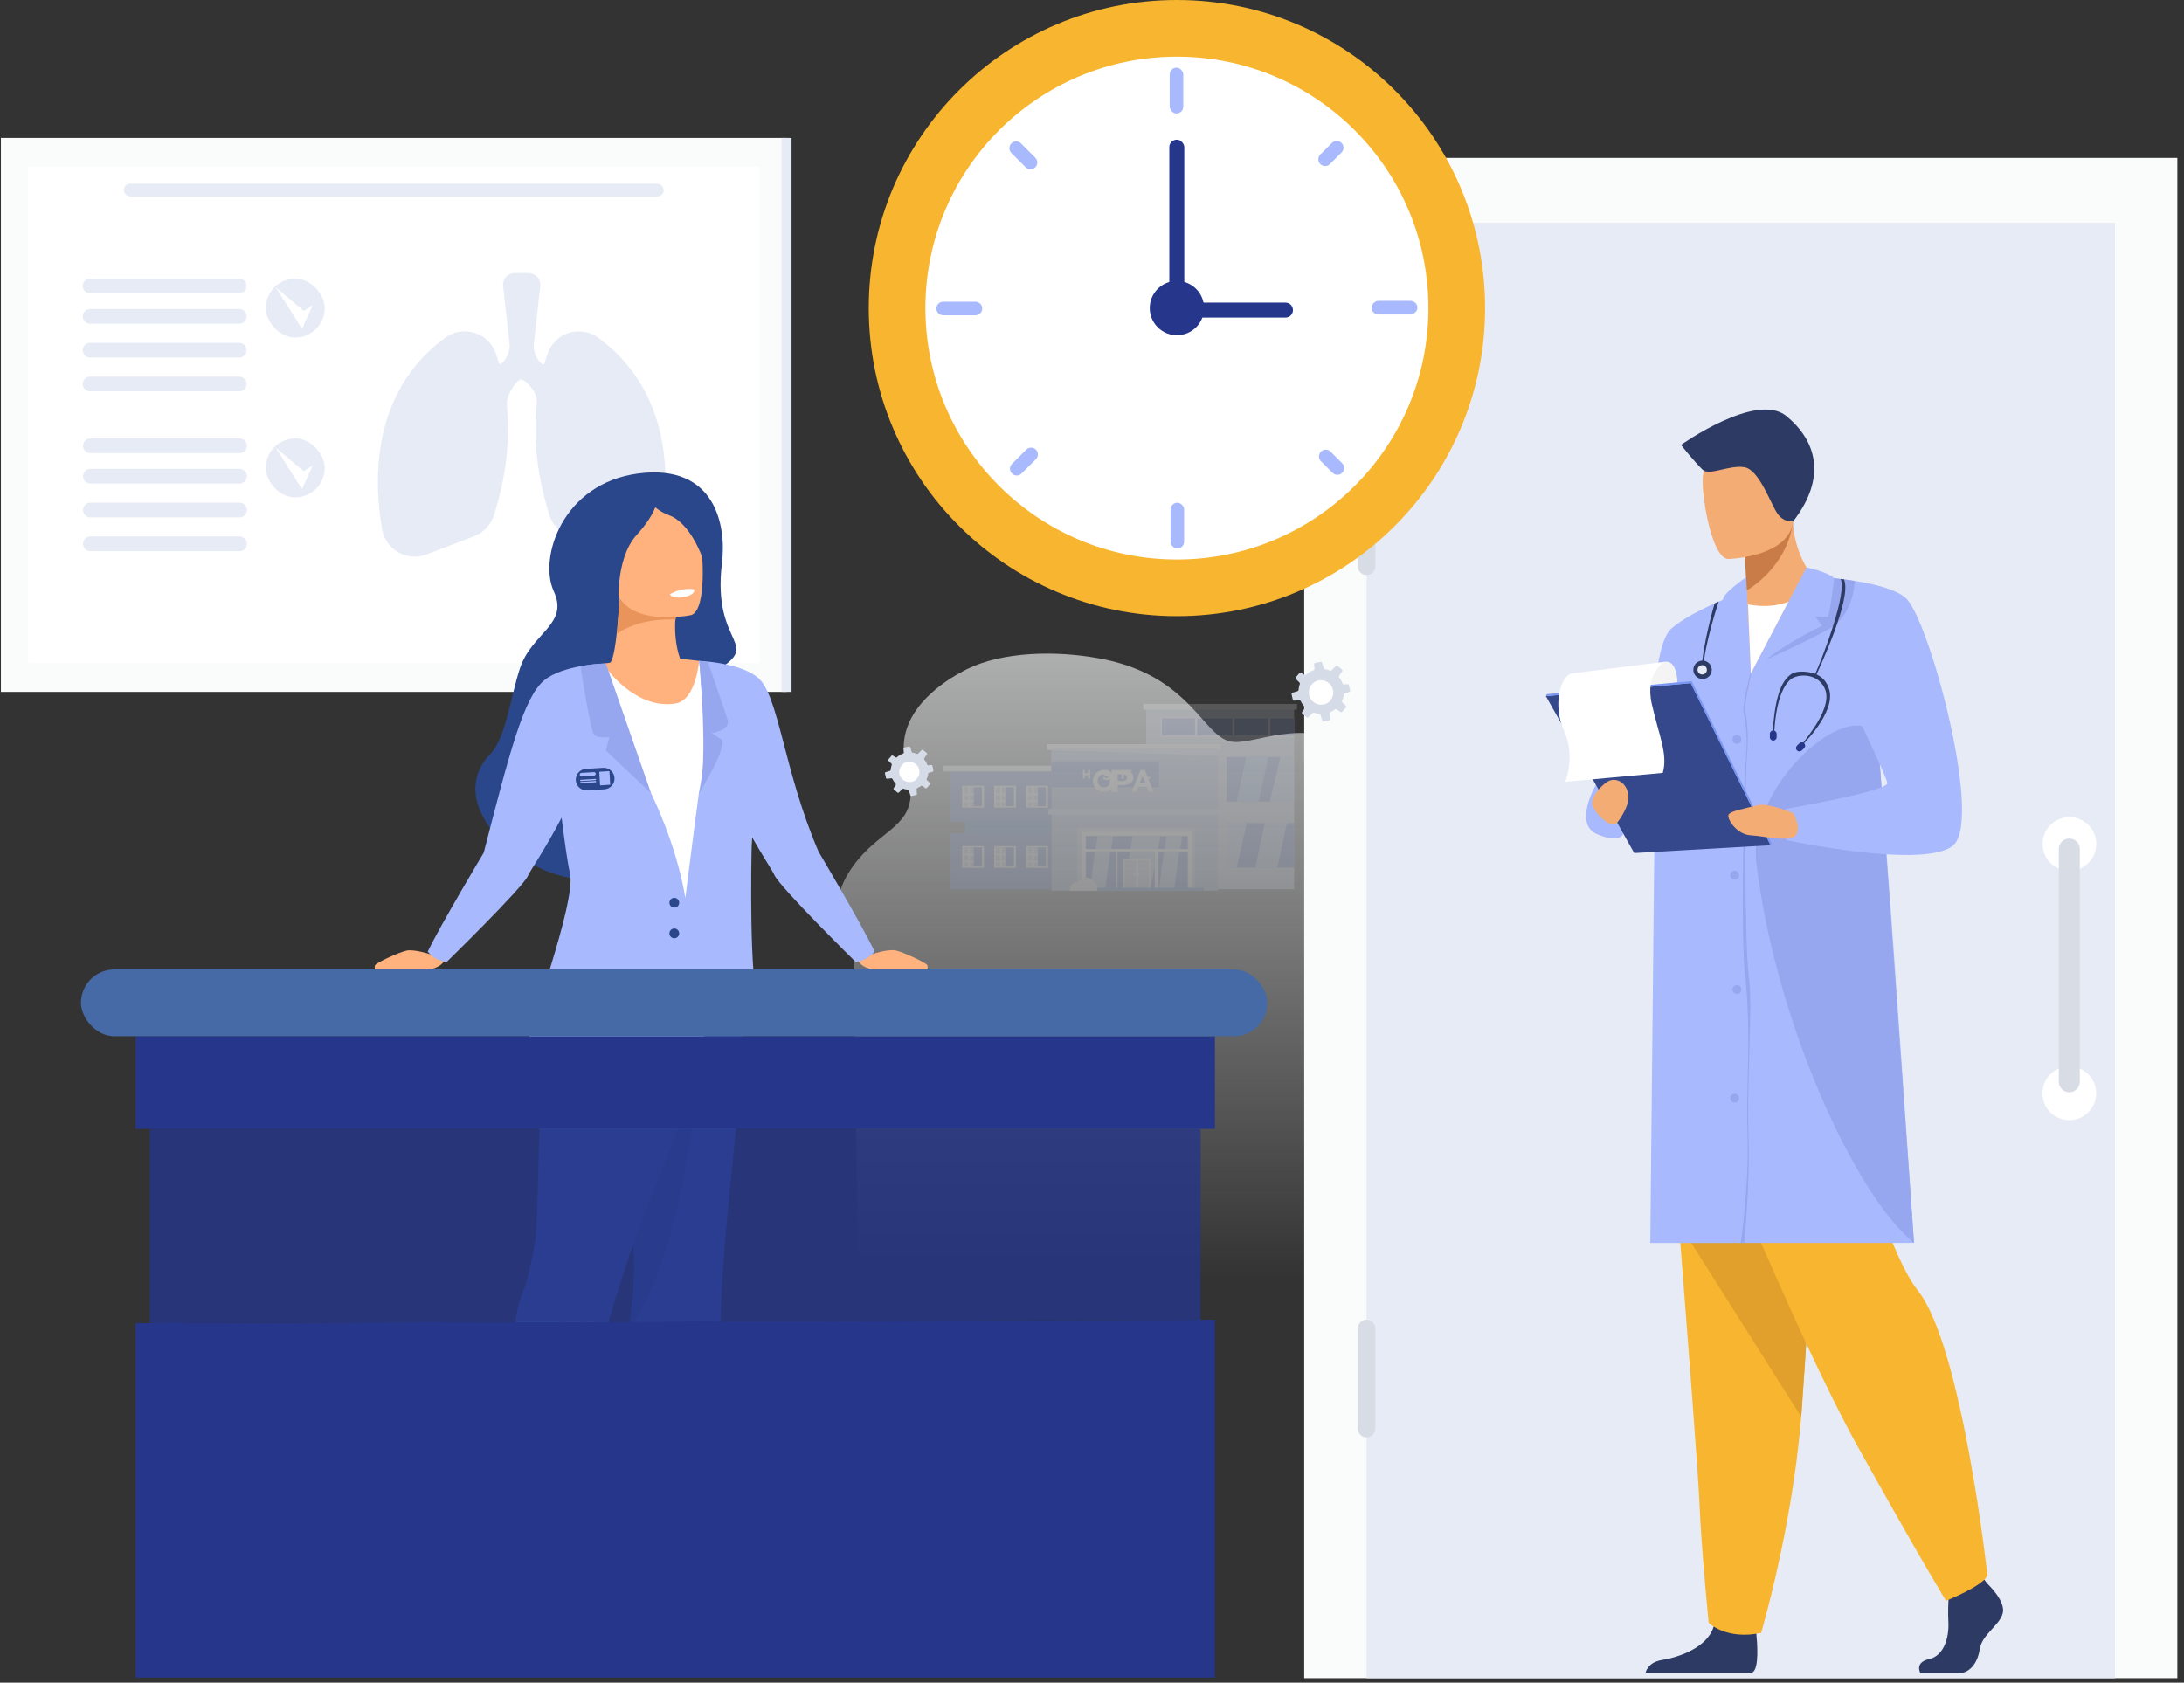 <?xml version="1.0" encoding="UTF-8"?>
<svg width="218px" height="168px" viewBox="0 0 218 168" version="1.1" xmlns="http://www.w3.org/2000/svg" xmlns:xlink="http://www.w3.org/1999/xlink">
    <rect x="0" y="0" width="218" height="168" fill="#333333" stroke="none"/>
    <title>immediate</title>
    <defs>
        <linearGradient x1="50%" y1="65.403%" x2="50%" y2="6.16297582e-31%" id="linearGradient-1">
            <stop stop-color="#FAFAFA" stop-opacity="0" offset="0%"></stop>
            <stop stop-color="#F2F3F4" stop-opacity="0.641" offset="100%"></stop>
        </linearGradient>
    </defs>
    <g id="WEB" stroke="none" stroke-width="1" fill="none" fill-rule="evenodd">
        <g id="opc1" transform="translate(-233, -2511)">
            <g id="3" transform="translate(0, 2020)">
                <g id="Group" transform="translate(233.089, 491)">
                    <path d="M140.309,94.017 C140.309,94.017 140.286,116.291 140.241,160.837 L86.056,160.837 C85.414,116.295 85.093,94.024 85.092,94.024 C85.081,94.015 85.07,94.007 85.058,93.998 C83.745,92.978 83.266,91.487 83.555,89.827 C83.555,89.827 83.555,89.827 83.556,89.827 C83.868,88.02 85.078,86.057 86.953,84.398 C89.634,82.027 91.777,81.407 90.37,76.43 C89.972,75.024 90.066,73.757 90.461,72.634 C91.71,69.078 95.966,66.976 97.095,66.506 C100.87,64.935 106.193,65.007 110.205,65.848 C116.653,67.201 118.918,70.822 120.846,72.798 C121.561,73.53 122.227,74.026 123.044,74.08 C124.378,74.166 126.28,73.445 128.589,73.233 C130.314,73.074 132.264,73.199 134.368,74.156 C136.676,75.205 138.944,77.243 140.23,79.111 C141.719,81.273 142.38,83.725 142.33,86.339 C142.276,89.069 141.507,91.562 140.309,94.017 Z" id="Fill-1" fill="url(#linearGradient-1)"></path>
                    <g id="Group-87" opacity="0.179" transform="translate(94.088, 70.279)">
                        <polygon id="Fill-4" fill="#D6E1F2" points="20.223 18.502 34.996 18.502 34.996 0.287 20.223 0.287"></polygon>
                        <polygon id="Fill-6" fill="#EDF4FF" points="21.657 3.299 34.996 3.299 34.996 1.291 21.657 1.291"></polygon>
                        <polygon id="Fill-7" fill="#C2D1EF" points="10.757 18.645 27.394 18.645 27.394 4.59 10.757 4.59"></polygon>
                        <polygon id="Fill-8" fill="#FFFFFF" points="10.327 4.59 27.681 4.59 27.681 4.016 10.327 4.016"></polygon>
                        <polygon id="Fill-9" fill="#FFFFFF" points="19.936 0.574 35.283 0.574 35.283 0 19.936 0"></polygon>
                        <polygon id="Fill-10" fill="#90A7E0" points="10.757 8.319 21.514 8.319 21.514 5.737 10.757 5.737"></polygon>
                        <polygon id="Fill-11" fill="#90A7E0" points="0.717 11.761 10.757 11.761 10.757 6.167 0.717 6.167"></polygon>
                        <polygon id="Fill-12" fill="#90A7E0" points="0.717 18.502 10.757 18.502 10.757 12.908 0.717 12.908"></polygon>
                        <polygon id="Fill-13" fill="#7FA8E5" points="2.151 12.908 10.757 12.908 10.757 11.761 2.151 11.761"></polygon>
                        <polygon id="Fill-14" fill="#FFFFFF" points="13.912 6.598 14.099 6.598 14.099 6.938 14.443 6.938 14.443 6.598 14.629 6.598 14.629 7.458 14.443 7.458 14.443 7.113 14.099 7.113 14.099 7.458 13.912 7.458"></polygon>
                        <path d="M16.619,7.684 C16.619,7.324 16.362,7.024 16,7.024 C15.638,7.024 15.386,7.318 15.386,7.684 C15.386,8.044 15.643,8.344 16.005,8.344 C16.368,8.344 16.619,8.05 16.619,7.684 M14.916,7.684 C14.916,7.087 15.375,6.598 16.005,6.598 C16.636,6.598 17.089,7.081 17.089,7.684 C17.089,8.281 16.63,8.77 16,8.77 C15.369,8.77 14.916,8.287 14.916,7.684" id="Fill-15" fill="#FFFFFF"></path>
                        <path d="M15.92,7.445 L16.038,7.293 C16.12,7.366 16.205,7.412 16.309,7.412 C16.39,7.412 16.439,7.377 16.439,7.317 C16.439,7.263 16.408,7.235 16.257,7.193 C16.074,7.143 15.957,7.088 15.957,6.892 C15.957,6.715 16.089,6.598 16.274,6.598 C16.406,6.598 16.518,6.642 16.61,6.722 L16.507,6.883 C16.426,6.823 16.347,6.787 16.271,6.787 C16.195,6.787 16.155,6.825 16.155,6.875 C16.155,6.939 16.193,6.96 16.35,7.003 C16.534,7.055 16.637,7.126 16.637,7.299 C16.637,7.493 16.5,7.602 16.305,7.602 C16.168,7.602 16.029,7.55 15.92,7.445" id="Fill-16" fill="#FFFFFF"></path>
                        <path d="M17.863,7.693 C18.165,7.693 18.342,7.55 18.342,7.358 C18.342,7.144 18.153,7.029 17.851,7.029 L17.385,7.029 L17.385,7.693 L17.863,7.693 Z M16.781,6.598 L17.902,6.598 C18.557,6.598 18.953,6.905 18.953,7.355 C18.953,7.858 18.459,8.118 17.844,8.118 L17.385,8.118 L17.385,8.77 L16.781,8.77 L16.781,6.598 Z" id="Fill-17" fill="#FFFFFF"></path>
                        <polygon id="Fill-18" fill="#FFFFFF" points="17.785 7.458 18.002 7.458 18.002 6.598 17.785 6.598"></polygon>
                        <polygon id="Fill-19" fill="#FFFFFF" points="18.335 6.772 18.072 6.772 18.072 6.598 18.789 6.598 18.789 6.772 18.526 6.772 18.526 7.458 18.335 7.458"></polygon>
                        <path d="M20.141,7.867 L19.869,7.168 L19.597,7.867 L20.141,7.867 Z M19.667,6.598 L20.083,6.598 L20.961,8.77 L20.49,8.77 L20.303,8.286 L19.436,8.286 L19.249,8.77 L18.789,8.77 L19.667,6.598 Z" id="Fill-20" fill="#FFFFFF"></path>
                        <polygon id="Fill-21" fill="#FFFFFF" points="19.936 6.598 20.156 6.598 20.156 7.286 20.653 7.286 20.653 7.458 19.936 7.458"></polygon>
                        <polygon id="Fill-22" fill="#90A7E0" points="28.255 16.351 34.996 16.351 34.996 11.904 28.255 11.904"></polygon>
                        <polygon id="Fill-23" fill="#90A7E0" points="28.255 9.753 34.996 9.753 34.996 5.307 28.255 5.307"></polygon>
                        <polygon id="Fill-24" fill="#90A7E0" points="21.801 3.155 34.996 3.155 34.996 1.434 21.801 1.434"></polygon>
                        <polygon id="Fill-25" fill="#DFEBFD" points="10.757 4.632 27.394 5.163 27.394 4.446 10.757 4.446"></polygon>
                        <polygon id="Fill-26" fill="#FFFFFF" points="0 6.741 10.757 6.741 10.757 6.167 0 6.167"></polygon>
                        <polygon id="Fill-27" fill="#D6E1F2" points="13.339 18.502 25.1 18.502 25.1 12.335 13.339 12.335"></polygon>
                        <polygon id="Fill-28" fill="#FFFFFF" points="13.769 18.502 24.813 18.502 24.813 12.765 13.769 12.765"></polygon>
                        <polygon id="Fill-29" fill="#90A7E0" points="14.199 14.486 24.382 14.486 24.382 13.195 14.199 13.195"></polygon>
                        <polygon id="Fill-30" fill="#90A7E0" points="14.199 18.502 17.211 18.502 17.211 14.773 14.199 14.773"></polygon>
                        <polygon id="Fill-31" fill="#90A7E0" points="17.355 18.502 21.084 18.502 21.084 14.773 17.355 14.773"></polygon>
                        <polygon id="Fill-32" fill="#90A7E0" points="21.37 18.502 24.382 18.502 24.382 14.773 21.37 14.773"></polygon>
                        <polygon id="Fill-33" fill="#CCE1FF" points="18.624 14.773 21.084 14.773 21.084 16.153 20.645 18.502 17.928 18.502"></polygon>
                        <polygon id="Fill-34" fill="#FFFFFF" points="17.928 18.502 20.653 18.502 20.653 15.49 17.928 15.49"></polygon>
                        <polygon id="Fill-35" fill="#D6E1F2" points="18.072 18.502 20.51 18.502 20.51 15.633 18.072 15.633"></polygon>
                        <polygon id="Fill-36" fill="#FFFFFF" points="19.219 18.502 19.436 18.502 19.436 15.633 19.219 15.633"></polygon>
                        <path d="M18.932,17.033 C18.932,16.973 18.981,16.924 19.041,16.924 C19.101,16.924 19.149,16.973 19.149,17.033 C19.149,17.093 19.101,17.142 19.041,17.142 C18.981,17.142 18.932,17.093 18.932,17.033" id="Fill-37" fill="#FFFFFF"></path>
                        <path d="M19.363,17.033 C19.363,16.973 19.411,16.924 19.471,16.924 C19.531,16.924 19.58,16.973 19.58,17.033 C19.58,17.093 19.531,17.142 19.471,17.142 C19.411,17.142 19.363,17.093 19.363,17.033" id="Fill-38" fill="#FFFFFF"></path>
                        <polygon id="Fill-39" fill="#CCE1FF" points="15.115 14.773 16.637 14.773 16.152 18.502 14.629 18.502"></polygon>
                        <polygon id="Fill-40" fill="#CCE1FF" points="16.924 13.195 16.747 14.486 15.203 14.486 15.38 13.195"></polygon>
                        <polygon id="Fill-41" fill="#CCE1FF" points="22 14.773 23.522 14.773 23.036 18.502 21.514 18.502"></polygon>
                        <polygon id="Fill-42" fill="#CCE1FF" points="23.809 13.195 23.632 14.486 22.088 14.486 22.264 13.195"></polygon>
                        <polygon id="Fill-43" fill="#CCE1FF" points="21.657 13.195 21.404 14.486 18.645 14.486 18.899 13.195"></polygon>
                        <polygon id="Fill-44" fill="#CCE1FF" points="21.451 15.053 21.493 15.053 21.451 15.27"></polygon>
                        <polygon id="Fill-45" fill="#BDD7FD" points="31.454 9.753 29.259 9.753 30.219 5.307 32.414 5.307"></polygon>
                        <polygon id="Fill-46" fill="#CCE1FF" points="33.319 16.351 31.123 16.351 32.084 11.904 34.279 11.904"></polygon>
                        <polygon id="Fill-47" fill="#CCE1FF" points="30.263 11.904 29.261 16.351 28.255 16.351 28.255 11.904"></polygon>
                        <polygon id="Fill-48" fill="#CCE1FF" points="34.996 5.307 34.996 9.753 32.558 9.753 33.641 5.307"></polygon>
                        <polygon id="Fill-49" fill="#EDF4FF" points="25.1 3.155 25.317 3.155 25.317 1.434 25.1 1.434"></polygon>
                        <polygon id="Fill-50" fill="#EDF4FF" points="28.829 3.155 29.046 3.155 29.046 1.434 28.829 1.434"></polygon>
                        <polygon id="Fill-51" fill="#EDF4FF" points="32.414 3.155 32.632 3.155 32.632 1.434 32.414 1.434"></polygon>
                        <g id="Group-67" transform="translate(1.865, 8.175)">
                            <polygon id="Fill-52" fill="#D6E1F2" points="0.067 2.107 1.172 2.107 1.172 0.066 0.067 0.066"></polygon>
                            <path d="M0.201,2.041 L1.972,2.041 L1.972,0.131 L0.201,0.131 L0.201,2.041 Z M0,2.172 L2.172,2.172 L2.172,0 L0,0 L0,2.172 Z" id="Fill-53" fill="#FFFFFF"></path>
                            <polygon id="Fill-54" fill="#FFFFFF" points="0.098 0.966 1.119 0.966 1.119 0.748 0.098 0.748"></polygon>
                            <polygon id="Fill-55" fill="#FFFFFF" points="0.098 1.645 1.119 1.645 1.119 1.428 0.098 1.428"></polygon>
                            <polygon id="Fill-56" fill="#FFFFFF" points="0.567 2.107 0.784 2.107 0.784 0.056 0.567 0.056"></polygon>
                            <polygon id="Fill-57" fill="#D6E1F2" points="3.259 2.107 4.364 2.107 4.364 0.066 3.259 0.066"></polygon>
                            <path d="M3.392,2.041 L5.164,2.041 L5.164,0.131 L3.392,0.131 L3.392,2.041 Z M3.192,2.172 L5.364,2.172 L5.364,0 L3.192,0 L3.192,2.172 Z" id="Fill-58" fill="#FFFFFF"></path>
                            <polygon id="Fill-59" fill="#FFFFFF" points="3.29 0.966 4.311 0.966 4.311 0.748 3.29 0.748"></polygon>
                            <polygon id="Fill-60" fill="#FFFFFF" points="3.29 1.645 4.311 1.645 4.311 1.428 3.29 1.428"></polygon>
                            <polygon id="Fill-61" fill="#FFFFFF" points="3.759 2.107 3.976 2.107 3.976 0.056 3.759 0.056"></polygon>
                            <polygon id="Fill-62" fill="#D6E1F2" points="6.45 2.107 7.556 2.107 7.556 0.066 6.45 0.066"></polygon>
                            <path d="M6.584,2.041 L8.356,2.041 L8.356,0.131 L6.584,0.131 L6.584,2.041 Z M6.384,2.172 L8.556,2.172 L8.556,0 L6.384,0 L6.384,2.172 Z" id="Fill-63" fill="#FFFFFF"></path>
                            <polygon id="Fill-64" fill="#FFFFFF" points="6.482 0.966 7.503 0.966 7.503 0.748 6.482 0.748"></polygon>
                            <polygon id="Fill-65" fill="#FFFFFF" points="6.482 1.645 7.503 1.645 7.503 1.428 6.482 1.428"></polygon>
                            <polygon id="Fill-66" fill="#FFFFFF" points="6.95 2.107 7.168 2.107 7.168 0.056 6.95 0.056"></polygon>
                        </g>
                        <g id="Group-83" transform="translate(1.865, 14.199)">
                            <polygon id="Fill-68" fill="#D6E1F2" points="0.067 2.107 1.172 2.107 1.172 0.066 0.067 0.066"></polygon>
                            <path d="M0.201,2.041 L1.972,2.041 L1.972,0.132 L0.201,0.132 L0.201,2.041 Z M0,2.172 L2.172,2.172 L2.172,0 L0,0 L0,2.172 Z" id="Fill-69" fill="#FFFFFF"></path>
                            <polygon id="Fill-70" fill="#FFFFFF" points="0.098 0.966 1.119 0.966 1.119 0.748 0.098 0.748"></polygon>
                            <polygon id="Fill-71" fill="#FFFFFF" points="0.098 1.645 1.119 1.645 1.119 1.428 0.098 1.428"></polygon>
                            <polygon id="Fill-72" fill="#FFFFFF" points="0.567 2.107 0.784 2.107 0.784 0.056 0.567 0.056"></polygon>
                            <polygon id="Fill-73" fill="#D6E1F2" points="3.259 2.107 4.364 2.107 4.364 0.066 3.259 0.066"></polygon>
                            <path d="M3.392,2.041 L5.164,2.041 L5.164,0.132 L3.392,0.132 L3.392,2.041 Z M3.192,2.172 L5.364,2.172 L5.364,0 L3.192,0 L3.192,2.172 Z" id="Fill-74" fill="#FFFFFF"></path>
                            <polygon id="Fill-75" fill="#FFFFFF" points="3.29 0.966 4.311 0.966 4.311 0.748 3.29 0.748"></polygon>
                            <polygon id="Fill-76" fill="#FFFFFF" points="3.29 1.645 4.311 1.645 4.311 1.428 3.29 1.428"></polygon>
                            <polygon id="Fill-77" fill="#FFFFFF" points="3.759 2.107 3.976 2.107 3.976 0.056 3.759 0.056"></polygon>
                            <polygon id="Fill-78" fill="#D6E1F2" points="6.45 2.107 7.556 2.107 7.556 0.066 6.45 0.066"></polygon>
                            <path d="M6.584,2.041 L8.356,2.041 L8.356,0.132 L6.584,0.132 L6.584,2.041 Z M6.384,2.172 L8.556,2.172 L8.556,0 L6.384,0 L6.384,2.172 Z" id="Fill-79" fill="#FFFFFF"></path>
                            <polygon id="Fill-80" fill="#FFFFFF" points="6.482 0.966 7.503 0.966 7.503 0.748 6.482 0.748"></polygon>
                            <polygon id="Fill-81" fill="#FFFFFF" points="6.482 1.645 7.503 1.645 7.503 1.428 6.482 1.428"></polygon>
                            <polygon id="Fill-82" fill="#FFFFFF" points="6.95 2.107 7.168 2.107 7.168 0.056 6.95 0.056"></polygon>
                        </g>
                        <polygon id="Fill-84" fill="#D4E6FF" points="10.47 11.044 27.825 11.044 27.825 10.47 10.47 10.47"></polygon>
                        <polygon id="Fill-85" fill="#7FA8E5" points="12.908 18.645 25.96 18.645 25.96 18.359 12.908 18.359"></polygon>
                        <path d="M12.624,18.645 C12.624,18.645 12.553,17.983 13.188,17.816 C13.822,17.648 14.071,17.048 14.808,17.552 C15.545,18.055 15.312,18.645 15.312,18.645 L12.624,18.645 Z" id="Fill-86" fill="#F8FCFF"></path>
                    </g>
                    <g id="Recurso-1" fill-rule="nonzero">
                        <rect id="Rectangle" fill="#FAFBFB" transform="translate(39.213, 41.424) rotate(180) translate(-39.213, -41.424) " x="0" y="13.769" width="78.425" height="55.309"></rect>
                        <rect id="Rectangle" fill="#FFFFFF" transform="translate(39.213, 41.424) rotate(180) translate(-39.213, -41.424) " x="2.715" y="16.645" width="72.995" height="49.559"></rect>
                        <rect id="Rectangle" fill="#E6EBF6" transform="translate(78.662, 41.424) rotate(180) translate(-78.662, -41.424) " x="78.402" y="13.769" width="1" height="55.309"></rect>
                        <path d="M44.327,33.728 C45.174,33.101 46.269,32.915 47.274,33.229 C48.28,33.543 49.075,34.318 49.415,35.316 C49.518,35.614 49.618,35.93 49.716,36.264 C49.732,36.307 49.768,36.34 49.813,36.352 C49.858,36.364 49.905,36.353 49.941,36.324 L49.962,36.303 C50.483,35.832 50.782,35.164 50.786,34.462 L50.129,28.558 C50.09,28.23 50.194,27.901 50.413,27.655 C50.632,27.408 50.946,27.267 51.276,27.267 L52.69,27.267 C53.02,27.267 53.335,27.408 53.554,27.655 C53.773,27.901 53.876,28.23 53.838,28.558 L53.181,34.497 C53.178,35.211 53.484,35.891 54.021,36.361 L54.031,36.37 C54.068,36.397 54.115,36.406 54.159,36.393 C54.202,36.38 54.237,36.347 54.252,36.304 C54.353,35.958 54.457,35.63 54.564,35.322 C54.903,34.324 55.698,33.549 56.704,33.235 C57.709,32.921 58.805,33.107 59.651,33.734 C66.981,39.141 66.791,47.846 65.926,52.837 C65.759,53.811 65.164,54.659 64.304,55.147 C63.445,55.636 62.412,55.713 61.49,55.358 L56.735,53.541 C55.798,53.184 55.075,52.42 54.769,51.466 C53.383,47.143 53.172,43.401 53.478,40.373 C53.53,39.838 53.384,39.303 53.068,38.868 L53.068,38.868 C52.501,38.085 52.082,37.88 51.92,37.885 C51.732,37.885 51.278,38.216 50.726,39.343 C50.547,39.712 50.475,40.122 50.515,40.529 C50.794,43.53 50.566,47.219 49.204,51.47 C48.897,52.422 48.174,53.183 47.239,53.54 L42.484,55.357 C41.563,55.712 40.53,55.635 39.671,55.148 C38.812,54.661 38.217,53.814 38.048,52.841 C37.188,47.844 36.995,39.137 44.327,33.728 Z" id="Path" fill="#E6EBF6"></path>
                        <path d="M8.9,43.774 L23.79,43.774 C24.06,43.762 24.315,43.899 24.453,44.131 C24.591,44.363 24.591,44.652 24.453,44.884 C24.315,45.116 24.06,45.253 23.79,45.241 L8.9,45.241 C8.507,45.224 8.198,44.9 8.198,44.507 C8.198,44.114 8.507,43.791 8.9,43.774 Z" id="Path" fill="#E6EBF6"></path>
                        <path d="M8.9,46.811 L23.79,46.811 C24.06,46.799 24.315,46.937 24.453,47.169 C24.591,47.4 24.591,47.69 24.453,47.922 C24.315,48.153 24.06,48.291 23.79,48.279 L8.9,48.279 C8.507,48.261 8.198,47.938 8.198,47.545 C8.198,47.152 8.507,46.829 8.9,46.811 Z" id="Path" fill="#E6EBF6"></path>
                        <path d="M8.9,50.188 L23.79,50.188 C24.06,50.176 24.315,50.313 24.453,50.545 C24.591,50.777 24.591,51.066 24.453,51.298 C24.315,51.53 24.06,51.667 23.79,51.655 L8.9,51.655 C8.507,51.638 8.198,51.314 8.198,50.921 C8.198,50.528 8.507,50.205 8.9,50.188 Z" id="Path" fill="#E6EBF6"></path>
                        <path d="M8.9,53.564 L23.79,53.564 C24.06,53.552 24.315,53.689 24.453,53.921 C24.591,54.153 24.591,54.442 24.453,54.674 C24.315,54.906 24.06,55.043 23.79,55.031 L8.9,55.031 C8.507,55.014 8.198,54.69 8.198,54.298 C8.198,53.905 8.507,53.581 8.9,53.564 Z" id="Path" fill="#E6EBF6"></path>
                        <path d="M8.9,27.816 L23.79,27.816 C24.195,27.818 24.523,28.145 24.524,28.55 L24.524,28.55 C24.523,28.955 24.195,29.283 23.79,29.283 L8.9,29.283 C8.495,29.282 8.168,28.955 8.167,28.55 L8.167,28.55 C8.167,28.146 8.495,27.818 8.9,27.816 L8.9,27.816 Z" id="Path" fill="#E6EBF6"></path>
                        <path d="M8.9,30.854 L23.79,30.854 C24.195,30.855 24.523,31.183 24.524,31.588 L24.524,31.588 C24.523,31.993 24.195,32.32 23.79,32.321 L8.9,32.321 C8.495,32.32 8.168,31.992 8.167,31.588 L8.167,31.588 C8.167,31.183 8.495,30.855 8.9,30.854 L8.9,30.854 Z" id="Path" fill="#E6EBF6"></path>
                        <path d="M8.9,34.23 L23.79,34.23 C24.195,34.231 24.523,34.558 24.524,34.963 L24.524,34.963 C24.523,35.368 24.195,35.696 23.79,35.697 L8.9,35.697 C8.495,35.696 8.167,35.368 8.167,34.963 L8.167,34.963 C8.168,34.559 8.495,34.232 8.9,34.23 Z" id="Path" fill="#E6EBF6"></path>
                        <path d="M8.9,37.606 L23.79,37.606 C24.195,37.607 24.523,37.935 24.524,38.339 L24.524,38.339 C24.523,38.744 24.195,39.072 23.79,39.074 L8.9,39.074 C8.495,39.072 8.167,38.744 8.167,38.339 L8.167,38.339 C8.168,37.935 8.495,37.608 8.9,37.606 Z" id="Path" fill="#E6EBF6"></path>
                        <rect id="Rectangle" fill="#E6EBF6" transform="translate(29.382, 30.761) rotate(180) translate(-29.382, -30.761) " x="26.439" y="27.817" width="5.886" height="5.886" rx="2.943"></rect>
                        <rect id="Rectangle" fill="#E6EBF6" transform="translate(29.382, 46.717) rotate(180) translate(-29.382, -46.717) " x="26.439" y="43.774" width="5.886" height="5.886" rx="2.943"></rect>
                        <polygon id="Path" fill="#FFFFFF" points="31.136 46.466 30.055 48.838 27.436 44.702 30.23 47.051"></polygon>
                        <polygon id="Path" fill="#FFFFFF" points="31.136 30.457 30.055 32.829 27.436 28.691 30.23 31.04"></polygon>
                        <rect id="Rectangle" fill="#E6EBF6" transform="translate(39.213, 18.979) rotate(180) translate(-39.213, -18.979) " x="12.269" y="18.34" width="53.888" height="1.278" rx="0.639"></rect>
                        <rect id="Rectangle" fill="#FAFBFB" x="130.093" y="15.765" width="87.153" height="151.786"></rect>
                        <rect id="Rectangle" fill="#E6EBF6" x="136.319" y="22.241" width="74.701" height="145.311"></rect>
                        <path d="M86.982,95.258 C86.982,95.258 88.56,94.736 89.314,94.894 C90.069,95.051 92.432,96.15 92.484,96.387 C92.517,96.519 92.517,96.658 92.484,96.791 L86.982,96.791 C86.982,96.791 85.752,96.553 85.548,95.827 C85.344,95.102 86.982,95.258 86.982,95.258 Z" id="Path" fill="#FFB27D"></path>
                        <path d="M66.452,164.593 C66.481,165.007 66.751,165.365 67.141,165.508 L67.141,165.508 C67.874,165.829 69.101,165.756 70.429,165.577 C70.6,165.555 70.754,165.537 70.89,165.524 L70.997,165.515 L71.079,165.515 C72.402,165.428 72.298,165.835 74.825,165.822 C77.705,165.808 78.679,164.837 78.813,164.424 C78.923,164.072 77.665,163.801 76.251,163.487 L76.046,163.441 L75.482,163.314 C73.801,162.919 72.136,162.421 71.585,160.806 C71.002,159.094 71.141,154.011 71.141,154.011 L66.045,154.011 C66.045,154.011 67.383,159.626 67.244,161.244 C67.168,162.105 66.753,162.354 66.594,163.108 C66.583,163.16 66.573,163.213 66.564,163.266 C66.467,163.701 66.43,164.148 66.452,164.593 Z" id="Path" fill="#AD7041"></path>
                        <path d="M60.516,109.658 C60.946,112.075 61.56,114.573 62.093,117.171 C62.954,121.347 63.598,125.785 62.935,130.562 C62.846,131.233 62.799,131.909 62.792,132.586 C62.663,141.029 66.436,156.334 66.436,156.334 C66.436,156.334 67.462,156.776 69.179,156.692 C70.064,156.647 71.42,156.076 71.42,156.076 C71.42,156.076 71.778,146.589 71.799,133.828 C71.815,124.578 73.631,112.4 73.998,105.243 C74.22,100.913 73.737,95.143 73.737,95.143 C73.737,95.143 66.216,89.095 63.515,92.189 C60.849,95.246 58.905,100.616 60.516,109.658 Z" id="Path" fill="#415DA5"></path>
                        <path d="M62.935,130.562 C62.846,131.233 62.799,131.909 62.792,132.586 C68.424,124.425 69.676,106.626 69.676,106.626 L63.489,109.629 C63.489,109.629 62.811,112.967 62.096,117.169 C62.951,121.347 63.598,125.785 62.935,130.562 Z" id="Path" fill="#355493"></path>
                        <path d="M50.179,164.593 C50.208,165.007 50.477,165.365 50.866,165.508 L50.873,165.508 C51.606,165.829 52.834,165.756 54.162,165.577 C54.333,165.555 54.486,165.537 54.622,165.524 L54.73,165.515 L54.812,165.515 C56.134,165.428 56.031,165.835 58.558,165.822 C61.438,165.808 62.412,164.837 62.544,164.424 C62.656,164.072 61.396,163.801 59.984,163.487 L59.779,163.441 L59.215,163.314 C57.534,162.919 55.869,162.421 55.318,160.806 C54.734,159.094 55.569,154.088 55.569,154.088 L50.843,153.694 C50.843,153.694 51.13,159.397 50.995,161.009 C50.919,161.869 50.48,162.348 50.321,163.097 C50.31,163.149 50.3,163.202 50.289,163.255 C50.192,163.694 50.155,164.144 50.179,164.593 L50.179,164.593 Z" id="Path" fill="#AD7041"></path>
                        <path d="M50.845,156.765 C50.845,156.765 52.059,157.338 52.934,157.515 C53.809,157.691 55.626,157.347 55.626,157.347 C56.134,151.995 56.992,146.682 58.195,141.443 C59.88,134.062 62.39,125.339 65.884,117.079 C66.63,115.315 69.709,106.963 70.231,104.856 C71.809,98.489 70.231,99.175 70.231,99.175 L56.421,97.554 C56.421,97.554 54.714,98.429 53.928,107.426 C53.694,110.118 53.666,121.744 53.311,123.949 C52.977,126.037 52.586,127.773 52.125,128.9 C49.562,135.192 50.845,156.765 50.845,156.765 Z" id="Path" fill="#415DA5"></path>
                        <path d="M50.179,164.593 C50.208,165.007 50.477,165.365 50.866,165.508 L50.873,165.508 C51.648,165.785 52.857,165.725 54.159,165.57 C54.33,165.55 54.483,165.534 54.622,165.524 L54.73,165.515 L54.812,165.515 C56.134,165.428 56.031,165.835 58.558,165.822 C61.438,165.808 62.412,164.837 62.544,164.424 C62.656,164.072 61.396,163.801 59.984,163.487 C58.627,164.124 57.125,164.39 55.632,164.259 C53.693,164.072 51.712,163.296 50.325,163.103 C50.314,163.154 50.304,163.207 50.294,163.261 C50.196,163.697 50.157,164.146 50.179,164.593 Z" id="Path" fill="#B84C42"></path>
                        <path d="M66.452,164.593 C66.481,165.007 66.751,165.365 67.141,165.508 L67.141,165.508 C67.915,165.785 69.124,165.725 70.427,165.57 C70.597,165.55 70.751,165.534 70.89,165.524 L70.997,165.515 L71.079,165.515 C72.402,165.428 72.298,165.835 74.825,165.822 C77.705,165.808 78.679,164.837 78.813,164.424 C78.923,164.072 77.665,163.801 76.251,163.487 C74.894,164.124 73.393,164.39 71.9,164.259 C69.96,164.072 67.98,163.296 66.593,163.103 C66.581,163.154 66.571,163.207 66.563,163.261 C66.466,163.698 66.429,164.146 66.452,164.593 L66.452,164.593 Z" id="Path" fill="#B84C42"></path>
                        <path d="M71.977,56.202 C72.443,52.392 71.26,46.295 63.65,47.27 C56.039,48.246 53.65,55.717 55.188,59.038 C56.725,62.36 52.98,63.163 51.806,66.736 C50.802,69.805 50.444,73.621 48.812,75.327 C43.548,80.841 53.867,89.321 60.086,87.533 C71.416,84.276 72.873,83.79 72.472,74.889 C72.265,70.328 68.717,68.561 70.97,67.241 C76.407,64.054 70.921,64.829 71.977,56.202 Z" id="Path" fill="#2B478B"></path>
                        <path d="M60.804,66.177 L62.894,71.588 L67.42,71.811 L69.674,68.434 C67.116,66.495 67.225,62.786 67.35,61.491 C67.379,61.204 67.407,61.029 67.407,61.029 L61.751,59.308 C61.682,60.804 61.599,61.973 61.508,62.894 C61.193,66.101 60.804,66.177 60.804,66.177 Z" id="Path" fill="#FFB27D"></path>
                        <path d="M69.691,65.983 C69.404,65.983 64.461,64.979 56.123,67.111 C56.123,67.111 60.689,88.035 59.135,91.978 C58.191,94.387 57.474,96.879 56.993,99.422 L73.824,99.631 C73.824,99.631 73.589,86.094 74.364,81.304 C75.138,76.514 69.691,65.983 69.691,65.983 Z" id="Path" fill="#FFB27D"></path>
                        <path d="M57.283,89.321 C57.036,92.091 54.449,98.42 55.008,99.769 C55.595,101.184 56.409,101.901 58.194,102.31 C59.423,102.597 61.111,102.73 63.5,102.849 C68.571,103.102 74.005,102.464 74.744,100.054 C75.098,98.897 74.962,94.42 74.774,92.354 C74.385,88.077 75.204,81.941 75.319,77.969 C75.418,74.658 73.42,67.123 73.42,67.123 C73.42,67.123 72.519,66.55 69.691,65.986 C69.691,65.986 69.394,69.9 67.35,70.237 C63.817,70.821 60.97,67.584 60.14,66.282 C60.14,66.282 56.082,67.306 54.892,68.662 C53.763,69.953 55.307,79.47 55.649,80.383 C55.946,81.166 56.223,81.932 56.47,82.701 C57.115,84.726 57.514,86.786 57.283,89.321 Z" id="Path" fill="#FFFFFF"></path>
                        <path d="M42.837,95.272 C42.837,95.272 41.259,94.753 40.504,94.909 C39.748,95.066 37.387,96.156 37.334,96.39 C37.302,96.522 37.302,96.659 37.334,96.791 L42.837,96.791 C42.837,96.791 44.066,96.554 44.271,95.836 C44.476,95.117 42.837,95.272 42.837,95.272 Z" id="Path" fill="#FFB27D"></path>
                        <path d="M61.508,63.251 C63.572,61.868 66.167,61.799 67.35,61.854 C67.379,61.567 67.407,61.394 67.407,61.394 L61.751,59.672 C61.682,61.161 61.599,62.33 61.508,63.251 Z" id="Path" fill="#E8945B"></path>
                        <path d="M68.885,61.414 C68.885,61.414 62.112,62.773 61.33,58.545 C60.549,54.317 59.147,51.641 63.439,50.592 C67.73,49.544 68.87,51.004 69.474,52.353 C70.078,53.703 70.626,60.956 68.885,61.414 Z" id="Path" fill="#FFB27D"></path>
                        <path d="M60.018,50.872 C61.166,49.581 62.818,49.331 64.024,49.353 C63.297,48.472 66.218,46.542 69.56,49.833 C70.994,51.252 70.782,54.04 70.011,55.658 C70.011,55.658 68.827,52.191 66.672,51.435 C66.18,51.251 65.723,50.987 65.319,50.652 C65.057,51.312 64.527,52.244 63.466,53.405 C61.239,55.843 61.673,60.764 61.673,60.764 C61.673,60.764 58.016,53.125 60.018,50.872 Z" id="Path" fill="#2B478B"></path>
                        <path d="M66.775,59.333 C66.775,59.333 66.956,59.835 68.231,59.606 C68.231,59.606 69.302,59.416 69.203,58.852 C69.203,58.852 68.11,58.568 66.775,59.333 Z" id="Path" fill="#FFFFFF"></path>
                        <path d="M48.191,85.142 C50.753,75.256 52.158,69.61 54.257,67.902 C56.114,66.391 60.117,66.253 60.117,66.253 C60.173,67.442 60.125,68.634 59.974,69.816 L64.899,79.2 C64.899,79.2 67.422,84.193 68.318,89.653 C68.995,84.231 69.668,79.2 69.668,79.2 C70.058,77.169 70.337,75.118 70.503,73.057 C69.91,70.762 69.972,68.376 69.694,65.983 L70.003,66 C70.976,66.068 74.006,66.378 75.553,67.647 C77.652,69.368 78.123,76.938 81.62,85.039 C81.62,85.039 85.856,92.163 87.205,94.99 C87.003,95.267 86.745,95.498 86.447,95.667 C86.099,95.852 85.726,95.985 85.339,96.061 C85.339,96.061 77.701,88.534 77.199,87.347 C77.034,86.955 76.109,85.582 74.962,83.563 L74.962,83.563 C74.962,83.563 74.658,94.32 75.325,98.957 C75.466,99.938 74.993,100.905 74.131,101.395 C69.418,104.063 55.269,111.326 52.637,104.271 C52.342,103.479 57.514,90.044 56.797,87.137 C56.57,86.206 56.272,84.085 55.971,81.631 C54.358,84.738 52.835,86.916 52.619,87.427 C52.117,88.607 44.474,96.067 44.474,96.067 C44.087,95.992 43.714,95.861 43.366,95.677 C43.069,95.509 42.81,95.281 42.608,95.005 C43.957,92.203 48.191,85.142 48.191,85.142 Z" id="Path" fill="#A8BAFD"></path>
                        <path d="M60.382,66.224 L64.9,79.2 L60.382,74.929 L60.724,73.601 C60.724,73.601 59.685,73.694 59.264,73.421 C58.842,73.149 57.861,66.514 57.861,66.514 C57.861,66.514 58.782,66.36 59.086,66.326 C59.39,66.292 60.382,66.224 60.382,66.224 Z" id="Path" fill="#96A6EF"></path>
                        <path d="M69.705,65.983 C69.705,65.983 70.656,76.241 69.679,79.2 C69.679,79.2 72.476,74.774 71.951,73.856 L70.939,73.189 C70.939,73.189 72.895,72.934 72.528,71.811 C72.161,70.688 70.59,66.128 70.59,66.128 L69.705,65.983 Z" id="Path" fill="#96A6EF"></path>
                        <polygon id="Path" fill="#25368B" points="121.181 167.496 13.439 167.496 13.439 132.113 121.181 131.76"></polygon>
                        <rect id="Rectangle" fill="#25368B" x="13.439" y="103.46" width="107.742" height="9.252"></rect>
                        <rect id="Rectangle" fill="#466AA5" transform="translate(67.207, 100.127) rotate(180) translate(-67.207, -100.127) " x="7.995" y="96.793" width="118.426" height="6.669" rx="3.335"></rect>
                        <path d="M58.456,76.711 L60.175,76.711 C60.769,76.711 61.251,77.192 61.251,77.786 C61.251,78.38 60.769,78.862 60.175,78.862 L58.456,78.862 C57.862,78.862 57.38,78.38 57.38,77.786 C57.38,77.192 57.862,76.711 58.456,76.711 Z" id="Rectangle" fill="#2B478B" transform="translate(59.316, 77.786) rotate(-3.52) translate(-59.316, -77.786) "></path>
                        <polygon id="Rectangle" fill="#A8BAFD" transform="translate(60.274, 77.701) rotate(176.48) translate(-60.274, -77.701) " points="59.767 77.021 60.781 77.021 60.781 78.381 59.767 78.381"></polygon>
                        <path d="M57.957,77.509 L59.216,77.431 C59.31,77.425 59.381,77.345 59.376,77.251 L59.376,77.251 C59.373,77.206 59.353,77.164 59.319,77.134 C59.285,77.104 59.241,77.089 59.196,77.092 L57.936,77.169 C57.842,77.175 57.771,77.256 57.776,77.35 L57.776,77.35 C57.782,77.443 57.863,77.515 57.957,77.509 Z" id="Path" fill="#A8BAFD"></path>
                        <path d="M57.881,77.984 L59.35,77.893 C59.386,77.891 59.413,77.86 59.411,77.824 L59.411,77.824 C59.41,77.807 59.402,77.791 59.389,77.78 C59.377,77.769 59.36,77.763 59.343,77.764 L57.872,77.855 C57.855,77.855 57.839,77.863 57.828,77.876 C57.817,77.888 57.811,77.905 57.812,77.922 L57.812,77.922 C57.815,77.958 57.845,77.985 57.881,77.984 Z" id="Path" fill="#A8BAFD"></path>
                        <path d="M57.894,78.193 L59.363,78.103 C59.399,78.1 59.426,78.07 59.424,78.034 L59.424,78.034 C59.423,78.017 59.415,78.001 59.402,77.989 C59.389,77.978 59.373,77.972 59.355,77.974 L57.885,78.064 C57.868,78.065 57.852,78.073 57.841,78.086 C57.83,78.099 57.824,78.116 57.825,78.133 L57.825,78.133 C57.826,78.15 57.834,78.166 57.847,78.178 C57.86,78.189 57.877,78.195 57.894,78.193 Z" id="Path" fill="#A8BAFD"></path>
                        <path d="M67.704,90.129 C67.704,89.86 67.486,89.641 67.217,89.641 C66.947,89.641 66.729,89.86 66.729,90.129 C66.729,90.398 66.947,90.617 67.217,90.617 C67.486,90.616 67.704,90.398 67.704,90.129 L67.704,90.129 Z" id="Path" fill="#2B478B"></path>
                        <path d="M67.704,93.19 C67.704,92.92 67.486,92.702 67.217,92.702 C66.947,92.702 66.729,92.92 66.729,93.19 C66.729,93.459 66.947,93.677 67.217,93.677 C67.486,93.677 67.704,93.459 67.704,93.19 Z" id="Path" fill="#2B478B"></path>
                        <polygon id="Path" fill="#25368B" opacity="0.79" points="119.749 131.76 14.869 132.113 14.869 112.714 119.749 112.714"></polygon>
                        <path d="M198.291,158.129 C198.291,158.129 200.174,159.873 199.807,161.112 C199.44,162.351 197.74,163.179 197.512,164.698 C197.284,166.217 196.365,167.038 195.537,167.038 L191.597,167.038 C191.597,167.038 190.989,165.973 192.458,165.651 C193.926,165.33 194.482,163.549 194.39,161.897 C194.298,160.244 194.533,158.04 194.533,158.04 L197.656,157.304 L198.291,158.129 Z" id="Path" fill="#2C3A64"></path>
                        <path d="M174.828,166.972 C174.788,166.99 174.746,167.004 174.703,167.014 L164.164,167.014 C164.256,166.641 164.594,165.933 165.828,165.732 C167.474,165.465 170.326,164.508 170.962,162.404 C170.983,162.335 171,162.261 171.017,162.196 C171.522,159.946 175.195,162.886 175.195,162.886 C175.195,162.886 175.206,162.975 175.222,163.127 C175.307,163.953 175.525,166.622 174.828,166.972 Z" id="Path" fill="#2C3A64"></path>
                        <path d="M166.265,106.794 C166.265,106.794 166.823,113.754 167.479,122.12 C168.369,133.487 169.442,147.448 169.547,150.088 C169.73,154.678 170.466,162.027 170.466,162.027 C170.466,162.027 172.21,163.773 175.701,163.031 C175.701,163.031 178.811,152.544 179.7,141.448 C179.713,141.266 179.727,141.083 179.742,140.9 C180.568,129.604 181.853,105.82 181.853,105.82 L166.265,106.794 Z" id="Path" fill="#F8B52F"></path>
                        <path d="M166.265,106.794 C166.265,106.794 166.823,113.754 167.479,122.12 L179.7,141.458 C179.713,141.276 179.727,141.093 179.742,140.91 C180.568,129.614 181.853,105.83 181.853,105.83 L166.265,106.794 Z" id="Path" fill="#E0A02B"></path>
                        <path d="M168.813,107.62 C168.813,107.62 178.868,132.828 185.48,144.674 C192.092,156.519 194.159,159.827 194.159,159.827 C194.159,159.827 197.947,158.312 198.291,157.278 C198.291,157.278 195.762,134.409 191.335,128.834 C188.832,125.679 185.893,116.23 185.755,112.924 C185.618,109.618 184.86,103.075 184.86,103.075 L168.813,107.62 Z" id="Path" fill="#F8B52F"></path>
                        <path d="M171.893,60.945 C175.64,62.126 182.124,58.937 182.124,58.937 C182.124,58.937 179.201,56.742 178.872,52.196 C178.872,52.133 178.864,52.069 178.861,52.006 C178.842,51.669 178.837,51.318 178.85,50.955 L177.824,51.781 L173.986,54.876 C173.986,54.876 174.182,56.402 174.261,58.945 C173.736,59.233 173.244,59.578 172.795,59.975 C172.46,60.264 172.157,60.589 171.893,60.945 Z" id="Path" fill="#F4AC75"></path>
                        <path d="M186.282,58.452 C186.282,58.452 176.385,56.889 169.854,61.209 C169.854,61.209 165.422,90.181 169.28,92.927 C173.138,95.674 186.28,92.927 186.28,92.927 L186.282,58.452 Z" id="Path" fill="#F4AC75"></path>
                        <path d="M173.067,124.099 L190.962,124.099 C190.962,124.099 188.882,93.564 188.288,86.13 C187.806,80.106 186.787,65.646 186.424,60.398 C186.338,59.175 186.28,58.452 186.28,58.452 L182.008,57.723 L174.67,67.234 C174.67,67.234 173.51,92.596 173.551,96.593 C173.593,100.59 173.088,116.165 173.065,118.784 C173.042,121.403 173.067,124.099 173.067,124.099 Z" id="Path" fill="#A8BAFD"></path>
                        <path d="M174.671,67.234 L173.067,124.101 L164.636,124.101 C164.636,124.101 165.025,86.7 165.053,83.263 C165.082,79.827 164.138,65.024 166.774,62.726 C168.969,60.813 174.263,58.948 174.263,58.948 L174.671,67.234 Z" id="Path" fill="#A8BAFD"></path>
                        <path d="M174.207,57.629 C174.207,57.629 171.803,59.285 171.893,59.88 C171.997,60.401 172.137,60.914 172.314,61.415 L173.784,61.117 L172.542,61.989 C172.542,61.989 173.949,66.092 174.67,67.234 L174.207,57.629 Z" id="Path" fill="#A8BAFD"></path>
                        <path d="M187.425,74.569 C186.374,68.1 174.213,77.658 175.224,86.142 C177.088,101.837 185.057,119.336 190.962,124.099 L187.425,74.569 Z" id="Path" fill="#96A6EF"></path>
                        <path d="M178.872,52.193 C178.879,52.132 178.897,52.073 178.927,52.019 L178.861,52.003 L177.824,51.778 L173.986,54.873 C173.986,54.873 174.151,56.315 174.273,58.948 C174.28,58.935 178.226,56.751 178.872,52.193 Z" id="Path" fill="#C97C47"></path>
                        <path d="M172.421,55.814 C172.421,55.814 179.105,55.626 178.924,51.467 C178.743,47.308 179.483,44.481 175.209,44.425 C170.935,44.369 170.175,45.991 169.903,47.395 C169.63,48.799 170.677,55.755 172.421,55.814 Z" id="Path" fill="#F4AC75"></path>
                        <path d="M178.927,52.019 C178.927,52.019 178.058,52.249 177.368,51.329 C176.678,50.41 175.531,46.873 174.013,46.642 C172.496,46.411 170.499,47.539 169.854,46.896 C168.914,45.958 167.702,44.423 167.702,44.423 C167.702,44.423 175.224,39.061 178.226,41.542 C181.228,44.023 182.279,47.653 178.927,52.019 Z" id="Path" fill="#2C3A64"></path>
                        <path d="M169.901,66.875 C170.045,64.294 171.449,60.101 171.462,60.061 L171.06,60.239 C171.01,60.407 169.891,64.238 169.748,66.87 L169.901,66.875 Z" id="Path" fill="#2C3A64"></path>
                        <path d="M179.634,74.569 C179.777,74.425 183.22,71.112 182.482,68.794 C182.196,67.891 181.669,67.536 181.111,67.273 C180.589,67.083 179.374,66.885 178.746,67.281 C177.599,67.998 177.025,69.995 176.853,73.305 L176.996,73.312 C177.199,69.381 178.211,67.957 178.969,67.637 C179.921,67.232 181.59,67.4 182.124,68.928 C182.485,69.976 181.775,71.443 181.12,72.45 C180.387,73.568 179.59,74.56 179.582,74.569 L179.634,74.569 Z" id="Path" fill="#2C3A64"></path>
                        <path d="M179.283,74.926 L179.283,74.926 C179.415,75.057 179.629,75.057 179.762,74.926 L179.997,74.691 C180.129,74.558 180.129,74.343 179.997,74.21 L179.997,74.21 C179.864,74.079 179.651,74.079 179.518,74.21 L179.283,74.447 C179.151,74.579 179.151,74.793 179.283,74.926 Z" id="Path" fill="#25368B"></path>
                        <path d="M176.91,73.942 L176.91,73.942 C177.097,73.941 177.248,73.79 177.249,73.603 L177.249,73.271 C177.248,73.084 177.097,72.932 176.91,72.931 L176.91,72.931 C176.723,72.932 176.571,73.083 176.57,73.271 L176.57,73.603 C176.571,73.791 176.723,73.942 176.91,73.942 Z" id="Path" fill="#25368B"></path>
                        <path d="M170.773,66.875 C170.774,66.503 170.55,66.168 170.207,66.025 C169.863,65.882 169.467,65.96 169.204,66.223 C168.941,66.486 168.862,66.882 169.004,67.225 C169.147,67.569 169.482,67.793 169.854,67.793 C170.361,67.793 170.772,67.382 170.773,66.875 L170.773,66.875 Z" id="Path" fill="#2C3A64"></path>
                        <path d="M170.287,66.875 C170.288,66.686 170.174,66.515 169.999,66.442 C169.825,66.369 169.623,66.409 169.489,66.543 C169.355,66.676 169.315,66.878 169.387,67.052 C169.46,67.227 169.63,67.341 169.819,67.341 C170.077,67.341 170.286,67.133 170.287,66.875 Z" id="Path" fill="#E6EBF6"></path>
                        <path d="M174.019,124.099 C174.019,124.042 174.604,118.315 174.436,113.342 C174.366,111.238 174.426,108.766 174.484,106.373 C174.565,102.963 174.749,99.677 174.474,97.535 C174.002,93.87 174.096,77.206 174.289,75.401 C174.478,73.641 174.297,71.709 174.122,71.126 C173.947,70.544 174.707,67.284 174.716,67.254 L174.627,67.231 C174.591,67.367 173.766,70.567 173.954,71.185 C174.126,71.759 174.385,73.646 174.198,75.393 C174.005,77.202 173.633,93.861 174.105,97.53 C174.38,99.665 174.474,102.967 174.392,106.375 C174.334,108.767 174.274,111.241 174.344,113.348 C174.512,118.321 173.668,124.051 173.662,124.105 L174.019,124.099 Z" id="Path" fill="#96A6EF"></path>
                        <path d="M159.203,78.358 C159.203,78.358 156.938,82.255 159.312,83.28 C161.686,84.306 161.942,83.226 161.942,83.226 L159.203,78.358 Z" id="Path" fill="#A8BAFD"></path>
                        <path d="M178.173,80.759 C178.173,80.759 177.813,81.493 177.853,82.153 C177.894,82.841 178.218,83.883 178.218,83.883 C178.218,83.883 192.197,86.859 194.913,84.37 C197.831,81.701 192.419,61.636 190.103,59.672 C189.099,58.826 187,58.31 185.057,58.002 C183.987,57.829 182.966,57.722 182.206,57.657 C181.423,57.59 180.915,57.567 180.915,57.567 L181.23,58.733 L182.455,63.262 L183.889,68.546 C183.889,68.546 188.162,77.343 188.3,78.169 C188.438,78.995 178.173,80.759 178.173,80.759 Z" id="Path" fill="#A8BAFD"></path>
                        <path d="M176.226,65.833 C176.226,65.833 179.792,64.281 182.353,62.867 C184.026,61.943 184.882,60.215 185.057,58.006 C183.987,57.834 182.966,57.726 182.206,57.662 C182.082,57.7 182.009,57.728 182.009,57.728 L181.232,58.732 L176.226,65.833 Z" id="Path" fill="#96A6EF"></path>
                        <path d="M174.671,67.234 L180.224,56.653 C180.224,56.653 182.295,57.072 182.99,57.725 C182.99,57.725 182.636,60.909 182.361,61.613 C182.361,61.613 181.289,61.491 181.136,61.583 C181.136,61.583 181.656,62.379 181.81,62.471 C181.81,62.464 176.988,64.714 174.671,67.234 Z" id="Path" fill="#A8BAFD"></path>
                        <path d="M181.096,67.641 C181.474,66.802 184.825,59.661 183.964,57.844 L183.637,57.804 C184.282,59.18 181.965,65.388 180.958,67.613 L181.096,67.641 Z" id="Path" fill="#2C3A64"></path>
                        <path d="M173.726,73.823 C173.726,73.642 173.617,73.48 173.451,73.411 C173.284,73.342 173.092,73.38 172.964,73.508 C172.837,73.636 172.799,73.828 172.869,73.995 C172.938,74.161 173.101,74.269 173.282,74.269 C173.4,74.269 173.513,74.222 173.597,74.138 C173.68,74.054 173.727,73.941 173.726,73.823 Z" id="Path" fill="#96A6EF"></path>
                        <path d="M173.726,98.793 C173.726,98.613 173.617,98.45 173.451,98.381 C173.284,98.312 173.092,98.351 172.964,98.478 C172.837,98.606 172.799,98.798 172.869,98.965 C172.938,99.132 173.101,99.24 173.282,99.239 C173.4,99.239 173.513,99.192 173.597,99.109 C173.68,99.025 173.727,98.912 173.726,98.793 Z" id="Path" fill="#96A6EF"></path>
                        <path d="M173.501,87.381 C173.501,87.2 173.392,87.038 173.225,86.969 C173.059,86.9 172.867,86.938 172.739,87.066 C172.612,87.194 172.574,87.386 172.643,87.553 C172.713,87.719 172.876,87.828 173.057,87.827 C173.302,87.826 173.501,87.627 173.501,87.381 Z" id="Path" fill="#96A6EF"></path>
                        <path d="M173.501,109.642 C173.501,109.462 173.392,109.299 173.225,109.23 C173.059,109.161 172.867,109.199 172.739,109.327 C172.612,109.455 172.574,109.647 172.643,109.814 C172.713,109.98 172.876,110.089 173.057,110.088 C173.175,110.088 173.288,110.041 173.371,109.957 C173.455,109.874 173.502,109.76 173.501,109.642 Z" id="Path" fill="#96A6EF"></path>
                        <path d="M178.434,60.061 C178.434,60.061 176.887,60.821 174.39,60.348 L174.677,67.232 L178.434,60.061 Z" id="Path" fill="#FFFFFF"></path>
                        <polygon id="Path" fill="#35488B" points="168.672 68.205 154.215 69.5 163.035 85.171 176.645 84.389"></polygon>
                        <path d="M167.34,68.127 C167.34,68.127 167.34,65.913 166.109,66.066 C164.878,66.22 164.51,68.449 164.51,68.449 L167.34,68.127 Z" id="Path" fill="#F4F4F4"></path>
                        <polygon id="Path" fill="#7A97F3" points="154.308 69.302 168.767 68.007 176.74 84.193 176.641 84.393 168.669 68.208 154.21 69.503"></polygon>
                        <path d="M166.109,66.071 C166.109,66.071 164.067,67.075 164.788,70.287 C165.509,73.5 166.41,75.264 165.885,77.165 L156.147,78.058 C156.147,78.058 157.205,75.531 156.029,72.974 C154.853,70.416 155.689,67.492 156.768,67.237 L166.109,66.071 Z" id="Path" fill="#FFFFFF"></path>
                        <path d="M161.245,82.253 C161.245,82.253 162.726,80.475 162.42,79.188 C162.115,77.902 161.01,77.611 160.336,78.06 C159.662,78.509 158.682,79.556 158.866,80.354 C159.05,81.153 160.494,82.623 161.245,82.253 Z" id="Path" fill="#F4AC75"></path>
                        <path d="M178.911,81.195 C178.911,81.195 176.403,80.092 175.254,80.415 C174.105,80.737 172.556,80.965 172.435,81.379 C172.315,81.792 173.262,83.323 174.671,83.401 C176.081,83.478 178.563,84.135 179.159,83.401 C179.756,82.667 178.911,81.195 178.911,81.195 Z" id="Path" fill="#F4AC75"></path>
                        <path d="M136.319,57.413 L136.319,57.413 C136.803,57.413 137.196,57.021 137.196,56.537 L137.196,46.536 C137.196,46.052 136.803,45.66 136.319,45.66 L136.319,45.66 C135.835,45.66 135.443,46.052 135.443,46.536 L135.443,56.537 C135.443,57.021 135.835,57.413 136.319,57.413 L136.319,57.413 Z" id="Path" fill="#D8DCE5"></path>
                        <path d="M136.319,143.514 L136.319,143.514 C136.803,143.514 137.196,143.121 137.196,142.637 L137.196,132.636 C137.196,132.152 136.803,131.76 136.319,131.76 L136.319,131.76 C135.835,131.76 135.443,132.152 135.443,132.636 L135.443,142.637 C135.443,143.121 135.835,143.514 136.319,143.514 L136.319,143.514 Z" id="Path" fill="#D8DCE5"></path>
                        <circle id="Oval" fill="#FFFFFF" transform="translate(206.475, 84.263) rotate(-13.28) translate(-206.475, -84.263) " cx="206.475" cy="84.263" r="2.682"></circle>
                        <circle id="Oval" fill="#FFFFFF" cx="206.463" cy="109.156" r="2.682"></circle>
                        <path d="M206.463,109.054 L206.463,109.054 C207.042,109.054 207.51,108.585 207.51,108.007 L207.51,84.765 C207.51,84.487 207.4,84.221 207.204,84.025 C207.007,83.829 206.741,83.719 206.463,83.719 L206.463,83.719 C206.186,83.719 205.919,83.829 205.723,84.025 C205.527,84.221 205.416,84.487 205.416,84.765 L205.416,108 C205.414,108.279 205.524,108.547 205.72,108.745 C205.917,108.943 206.184,109.054 206.463,109.054 L206.463,109.054 Z" id="Path" fill="#D8DCE5"></path>
                        <circle id="Oval" fill="#F8B52F" cx="117.386" cy="30.759" r="30.759"></circle>
                        <circle id="Oval" fill="#FFFFFF" cx="117.386" cy="30.759" r="25.104"></circle>
                        <rect id="Rectangle" fill="#A8BAFD" x="116.667" y="6.755" width="1.355" height="4.572" rx="0.678"></rect>
                        <rect id="Rectangle" fill="#A8BAFD" x="116.752" y="50.192" width="1.355" height="4.572" rx="0.678"></rect>
                        <rect id="Rectangle" fill="#A8BAFD" transform="translate(139.105, 30.718) rotate(90) translate(-139.105, -30.718) " x="138.427" y="28.432" width="1.355" height="4.572" rx="0.678"></rect>
                        <path d="M95.668,28.515 C96.042,28.515 96.346,28.819 96.346,29.193 L96.346,32.41 C96.346,32.784 96.042,33.088 95.668,33.088 C95.294,33.088 94.99,32.784 94.99,32.41 L94.99,29.193 C94.99,28.819 95.294,28.515 95.668,28.515 Z" id="Rectangle" fill="#A8BAFD" transform="translate(95.668, 30.801) rotate(90) translate(-95.668, -30.801) "></path>
                        <path d="M132.76,13.829 C133.134,13.829 133.437,14.132 133.437,14.507 L133.437,16.144 C133.437,16.519 133.134,16.822 132.76,16.822 C132.385,16.822 132.082,16.519 132.082,16.144 L132.082,14.507 C132.082,14.132 132.385,13.829 132.76,13.829 Z" id="Rectangle" fill="#A8BAFD" transform="translate(132.76, 15.325) rotate(45.02) translate(-132.76, -15.325) "></path>
                        <path d="M102.115,44.395 C102.49,44.395 102.793,44.698 102.793,45.072 L102.793,47.097 C102.793,47.472 102.49,47.775 102.115,47.775 C101.741,47.775 101.438,47.472 101.438,47.097 L101.438,45.072 C101.438,44.698 101.741,44.395 102.115,44.395 Z" id="Rectangle" fill="#A8BAFD" transform="translate(102.115, 46.085) rotate(45.02) translate(-102.115, -46.085) "></path>
                        <path d="M132.823,44.655 C133.197,44.655 133.5,44.958 133.5,45.332 L133.5,46.97 C133.5,47.345 133.197,47.648 132.823,47.648 C132.449,47.648 132.145,47.345 132.145,46.97 L132.145,45.332 C132.145,44.958 132.449,44.655 132.823,44.655 Z" id="Rectangle" fill="#A8BAFD" transform="translate(132.823, 46.151) rotate(135.02) translate(-132.823, -46.151) "></path>
                        <path d="M102.059,13.821 C102.433,13.821 102.737,14.124 102.737,14.499 L102.737,16.524 C102.737,16.898 102.433,17.201 102.059,17.201 C101.685,17.201 101.381,16.898 101.381,16.524 L101.381,14.499 C101.381,14.124 101.685,13.821 102.059,13.821 Z" id="Rectangle" fill="#A8BAFD" transform="translate(102.059, 15.511) rotate(135.02) translate(-102.059, -15.511) "></path>
                        <rect id="Rectangle" fill="#25368B" x="116.628" y="13.945" width="1.496" height="17.203" rx="0.748"></rect>
                        <path d="M122.799,24.789 C123.212,24.789 123.547,25.124 123.547,25.537 L123.547,36.383 C123.547,36.796 123.212,37.131 122.799,37.131 C122.386,37.131 122.051,36.796 122.051,36.383 L122.051,25.537 C122.051,25.124 122.386,24.789 122.799,24.789 Z" id="Rectangle" fill="#25368B" transform="translate(122.799, 30.96) rotate(90) translate(-122.799, -30.96) "></path>
                        <circle id="Oval" fill="#25368B" cx="117.386" cy="30.759" r="2.711"></circle>
                    </g>
                    <g id="Group-2-Copy" transform="translate(128.83, 66.069)" fill-rule="nonzero">
                        <path d="M0.091,3.092 L0.116,3.084 L0.608,2.934 C0.661,2.918 0.698,2.871 0.701,2.817 L0.701,2.817 C0.71,2.684 0.73,2.552 0.763,2.423 C0.78,2.353 0.801,2.284 0.825,2.217 C0.842,2.17 0.83,2.118 0.795,2.083 L0.436,1.728 C0.387,1.68 0.383,1.602 0.428,1.55 L0.787,1.127 C0.797,1.116 0.809,1.106 0.822,1.098 C0.865,1.074 0.918,1.076 0.96,1.103 L1.276,1.313 C1.315,1.339 1.365,1.342 1.406,1.322 C1.417,1.317 1.428,1.31 1.437,1.301 C1.661,1.099 1.923,0.942 2.209,0.842 C2.257,0.824 2.291,0.781 2.294,0.73 C2.294,0.723 2.294,0.716 2.294,0.709 L2.245,0.26 C2.238,0.195 2.282,0.135 2.347,0.12 L2.36,0.118 L2.895,0.003 C2.963,-0.012 3.03,0.028 3.05,0.093 L3.226,0.654 C3.241,0.701 3.281,0.735 3.329,0.743 C3.392,0.753 3.454,0.766 3.516,0.781 C3.63,0.808 3.741,0.844 3.848,0.889 C3.897,0.91 3.954,0.899 3.992,0.862 L4.431,0.428 C4.478,0.381 4.553,0.378 4.604,0.421 L5.038,0.782 C5.087,0.823 5.097,0.894 5.062,0.946 L4.743,1.416 C4.712,1.462 4.714,1.523 4.75,1.566 C4.9,1.754 5.02,1.965 5.103,2.19 C5.124,2.244 5.18,2.278 5.239,2.272 L5.584,2.236 C5.65,2.229 5.711,2.272 5.726,2.336 L5.844,2.881 C5.847,2.892 5.848,2.903 5.847,2.914 C5.845,2.968 5.809,3.014 5.757,3.029 L5.335,3.159 L5.231,3.191 C5.221,3.296 5.202,3.401 5.177,3.504 C5.142,3.641 5.095,3.775 5.036,3.904 C5.013,3.952 5.024,4.008 5.061,4.045 L5.415,4.395 C5.463,4.442 5.466,4.519 5.422,4.57 L5.141,4.898 L5.061,4.992 C5.017,5.043 4.942,5.054 4.885,5.017 L4.489,4.754 C4.444,4.723 4.385,4.725 4.341,4.757 C4.211,4.854 4.071,4.936 3.923,5.004 C3.911,5.01 3.899,5.016 3.886,5.021 C3.882,5.023 3.878,5.025 3.874,5.027 C3.828,5.053 3.803,5.103 3.809,5.154 L3.868,5.709 C3.869,5.715 3.869,5.722 3.868,5.728 C3.865,5.786 3.823,5.836 3.766,5.849 L3.217,5.966 C3.15,5.981 3.084,5.942 3.064,5.878 L2.882,5.293 C2.866,5.243 2.822,5.208 2.77,5.204 C2.653,5.194 2.537,5.174 2.423,5.146 C2.361,5.131 2.301,5.114 2.242,5.094 C2.194,5.078 2.141,5.09 2.105,5.126 L1.683,5.544 C1.636,5.59 1.561,5.593 1.511,5.551 L1.082,5.193 C1.03,5.15 1.019,5.075 1.057,5.019 L1.309,4.647 C1.342,4.598 1.337,4.532 1.297,4.488 C1.137,4.316 1.005,4.12 0.905,3.908 C0.882,3.857 0.829,3.827 0.773,3.833 L0.267,3.886 C0.199,3.893 0.137,3.849 0.122,3.783 L0.003,3.242 C-0.012,3.177 0.027,3.111 0.091,3.092 L0.091,3.092 Z" id="Path-Copy" fill="#D6DBE8"></path>
                        <path d="M3.001,4.285 C3.095,4.282 3.189,4.27 3.281,4.25 C3.464,4.209 3.715,4.058 3.836,3.914 C3.849,3.899 3.862,3.884 3.874,3.868 C4.62,2.918 3.825,1.628 2.625,1.881 C2.468,1.915 2.267,2.024 2.129,2.146 C2.099,2.172 2.071,2.2 2.045,2.231 C1.942,2.353 1.86,2.491 1.804,2.641 C1.508,3.443 2.099,4.308 3.001,4.285 Z" id="Path-Copy-2" fill="#FFFFFF"></path>
                    </g>
                    <g id="Group-2-Copy-2" transform="translate(88.24, 74.531)" fill-rule="nonzero">
                        <path d="M0.076,2.561 L0.096,2.555 L0.504,2.43 C0.547,2.417 0.578,2.378 0.58,2.333 L0.58,2.333 C0.588,2.223 0.605,2.114 0.632,2.007 C0.646,1.949 0.664,1.892 0.683,1.836 C0.697,1.798 0.688,1.755 0.658,1.726 L0.361,1.431 C0.32,1.391 0.317,1.327 0.354,1.284 L0.652,0.934 C0.66,0.924 0.67,0.916 0.681,0.909 C0.717,0.89 0.761,0.891 0.795,0.913 L1.057,1.088 C1.089,1.109 1.13,1.112 1.165,1.095 C1.174,1.091 1.183,1.085 1.19,1.078 C1.376,0.91 1.593,0.781 1.83,0.697 C1.87,0.683 1.897,0.647 1.9,0.605 C1.9,0.599 1.9,0.593 1.9,0.588 L1.86,0.215 C1.854,0.161 1.89,0.111 1.944,0.1 L1.955,0.097 L2.398,0.003 C2.454,-0.01 2.51,0.023 2.527,0.077 L2.672,0.542 C2.684,0.58 2.717,0.609 2.758,0.616 C2.809,0.624 2.861,0.634 2.912,0.647 C3.006,0.669 3.098,0.699 3.188,0.737 C3.228,0.754 3.275,0.745 3.307,0.714 L3.67,0.355 C3.709,0.316 3.772,0.313 3.814,0.349 L4.173,0.648 C4.213,0.682 4.222,0.74 4.193,0.784 L3.929,1.173 C3.903,1.211 3.905,1.261 3.934,1.297 C4.059,1.453 4.158,1.627 4.227,1.814 C4.244,1.859 4.29,1.887 4.339,1.882 L4.625,1.852 C4.68,1.846 4.73,1.882 4.743,1.935 L4.841,2.386 C4.843,2.395 4.844,2.404 4.843,2.414 C4.842,2.458 4.812,2.496 4.769,2.509 L4.419,2.617 L4.333,2.643 C4.324,2.73 4.309,2.817 4.288,2.903 C4.259,3.016 4.22,3.127 4.171,3.234 C4.153,3.273 4.161,3.32 4.192,3.351 L4.485,3.64 C4.525,3.68 4.528,3.743 4.491,3.786 L4.259,4.057 L4.192,4.135 C4.156,4.177 4.093,4.186 4.047,4.155 L3.718,3.938 C3.681,3.912 3.632,3.914 3.596,3.94 C3.488,4.02 3.372,4.089 3.25,4.145 C3.24,4.15 3.229,4.155 3.219,4.159 C3.215,4.16 3.212,4.162 3.209,4.164 C3.171,4.185 3.15,4.227 3.155,4.269 L3.204,4.729 C3.204,4.734 3.204,4.739 3.204,4.744 C3.202,4.793 3.167,4.834 3.119,4.844 L2.664,4.942 C2.609,4.954 2.555,4.922 2.538,4.869 L2.387,4.384 C2.374,4.343 2.337,4.314 2.294,4.311 C2.197,4.302 2.101,4.286 2.007,4.263 C1.956,4.25 1.906,4.236 1.857,4.219 C1.817,4.206 1.773,4.216 1.744,4.246 L1.394,4.592 C1.355,4.63 1.293,4.633 1.251,4.598 L0.896,4.301 C0.853,4.266 0.844,4.203 0.875,4.157 L1.084,3.849 C1.112,3.809 1.108,3.754 1.074,3.718 C0.942,3.575 0.832,3.413 0.75,3.237 C0.731,3.195 0.686,3.17 0.64,3.175 L0.221,3.219 C0.165,3.225 0.113,3.188 0.101,3.133 L0.003,2.685 C-0.01,2.631 0.022,2.577 0.076,2.561 L0.076,2.561 Z" id="Path-Copy" fill="#D6DBE8"></path>
                        <path d="M2.486,3.549 C2.564,3.547 2.641,3.537 2.717,3.52 C2.869,3.486 3.077,3.362 3.177,3.242 C3.188,3.23 3.199,3.217 3.209,3.204 C3.827,2.417 3.168,1.348 2.174,1.558 C2.045,1.586 1.878,1.677 1.763,1.777 C1.738,1.799 1.715,1.823 1.694,1.848 C1.608,1.949 1.541,2.064 1.494,2.187 C1.249,2.852 1.738,3.568 2.486,3.549 Z" id="Path-Copy-2" fill="#FFFFFF"></path>
                    </g>
                </g>
            </g>
        </g>
    </g>
</svg>